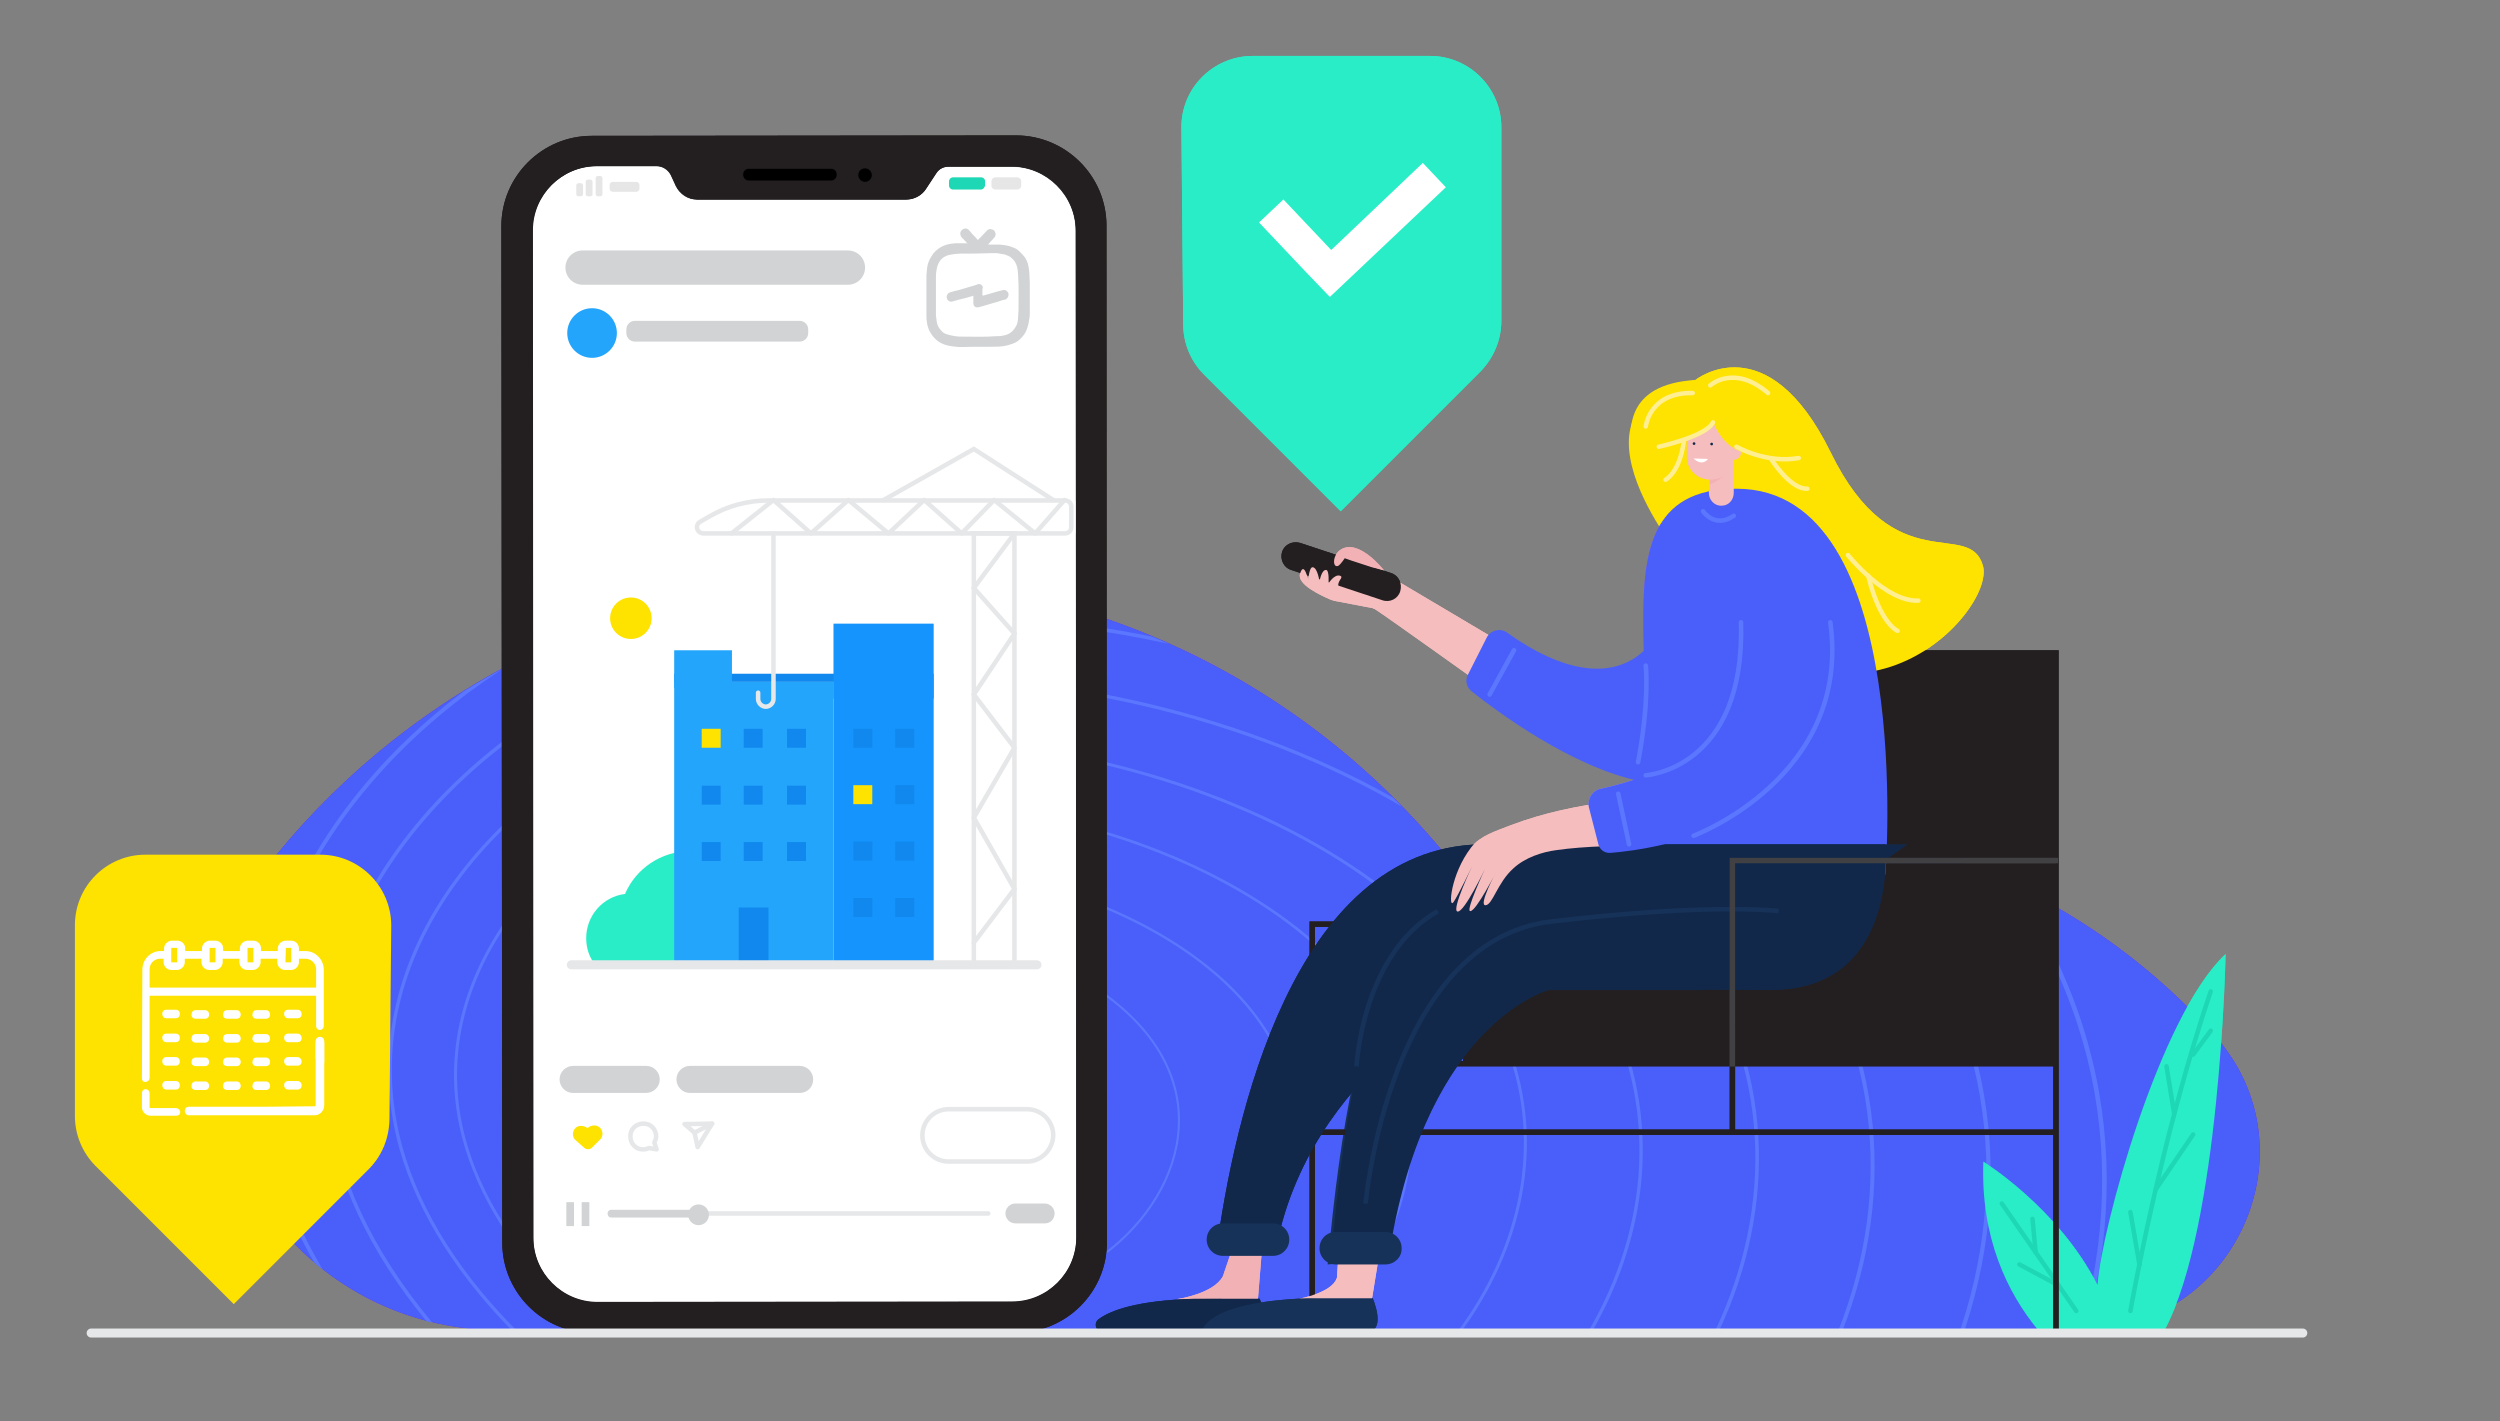 <?xml version="1.0" encoding="utf-8"?>
<!-- Generator: Adobe Illustrator 24.1.0, SVG Export Plug-In . SVG Version: 6.00 Build 0)  -->
<svg version="1.1" id="Layer_1" xmlns="http://www.w3.org/2000/svg" xmlns:xlink="http://www.w3.org/1999/xlink" x="0px" y="0px"
	 viewBox="0 0 554 315" style="enable-background:new 0 0 554 315;" xml:space="preserve">
<rect x="0" y="0" width="554" height="315" fill="#808080" stroke="none"/>
<style type="text/css">
	.st0{fill:#6922EB;}
	.st1{fill:#1ED7B4;}
	.st2{fill:#4A5FFA;}
	.st3{clip-path:url(#SVGID_2_);}
	.st4{fill:none;stroke:#5C77FF;stroke-linecap:round;stroke-miterlimit:10;}
	.st5{fill:none;stroke:#5C77FF;stroke-width:0.932;stroke-linecap:round;stroke-miterlimit:10;}
	.st6{fill:none;stroke:#5C77FF;stroke-width:0.864;stroke-linecap:round;stroke-miterlimit:10;}
	.st7{fill:none;stroke:#5C77FF;stroke-width:0.795;stroke-linecap:round;stroke-miterlimit:10;}
	.st8{fill:none;stroke:#5C77FF;stroke-width:0.727;stroke-linecap:round;stroke-miterlimit:10;}
	.st9{fill:none;stroke:#5C77FF;stroke-width:0.659;stroke-linecap:round;stroke-miterlimit:10;}
	.st10{fill:none;stroke:#5C77FF;stroke-width:0.591;stroke-linecap:round;stroke-miterlimit:10;}
	.st11{fill:none;stroke:#5C77FF;stroke-width:0.523;stroke-linecap:round;stroke-miterlimit:10;}
	.st12{fill:none;stroke:#5C77FF;stroke-width:0.455;stroke-linecap:round;stroke-miterlimit:10;}
	.st13{fill:none;stroke:#5C77FF;stroke-width:0.386;stroke-linecap:round;stroke-miterlimit:10;}
	.st14{fill:none;stroke:#5C77FF;stroke-width:0.318;stroke-linecap:round;stroke-miterlimit:10;}
	.st15{fill:none;stroke:#5C77FF;stroke-width:1;stroke-linecap:round;stroke-miterlimit:10;}
	.st16{fill:#29EDC7;}
	.st17{fill:none;stroke:#1ED7B4;stroke-linecap:round;stroke-linejoin:round;stroke-miterlimit:10;}
	.st18{fill:#FFFFFF;}
	.st19{fill:#F6BDBE;}
	.st20{fill:#231F20;}
	.st21{fill:#E6E6E6;}
	.st22{fill:#F2B1B4;}
	.st23{fill:#D1D3D4;}
	.st24{fill:#B490F5;}
	.st25{fill:#EC2964;}
	.st26{fill:none;stroke:#E6E7E8;stroke-linecap:round;stroke-miterlimit:10;}
	.st27{fill:#8E59F0;}
	.st28{fill:#FEE200;}
	.st29{fill:none;stroke:#E6E7E8;stroke-width:2;stroke-linecap:round;stroke-miterlimit:10;}
	.st30{fill:none;stroke:#E6E7E8;stroke-linecap:round;stroke-linejoin:round;stroke-miterlimit:10;}
	.st31{fill:#11284B;}
	.st32{fill:#163259;}
	.st33{fill:none;stroke:#FFFFFF;stroke-miterlimit:10;}
	.st34{fill:#414042;}
	.st35{fill:#24A5FC;}
	.st36{fill:#1494FC;}
	.st37{fill:#1088ED;}
	.st38{fill:#11284B;stroke:#163259;stroke-miterlimit:10;}
	.st39{fill:none;stroke:#E6E7E8;stroke-width:2;stroke-linecap:round;stroke-linejoin:round;stroke-miterlimit:10;}
	.st40{fill:none;stroke:#FFEF92;stroke-linecap:round;stroke-miterlimit:10;}
	.st41{fill:none;stroke:#163259;stroke-miterlimit:10;}
	.st42{fill-rule:evenodd;clip-rule:evenodd;fill:#FFFFFF;stroke:#FFFFFF;stroke-width:0.5;}
</style>
<path class="st0" d="M461.4,294.7c33.8,0,51.9-40,29.4-65.2c-25.7-28.8-63.1-47-104.7-47c-21.7,0-42.2,4.9-60.5,13.7
	c-30.5-41.3-79.5-68.1-134.8-68.1c-52.2,0-98.9,23.9-129.6,61.4c-34.4,42.1-4.3,105.3,50.1,105.3L461.4,294.7L461.4,294.7z"/>
<path class="st1" d="M479.7,294.7c12.3-23,13.5-83.3,13.5-83.3c-14.7,13.7-27.5,60.9-28.4,73.3c-8.7-17.1-25.3-27.3-25.3-27.3
	c-0.6,16.9,5.3,29,12.1,37.3H479.7z"/>
<path class="st2" d="M461.4,294.7c33.8,0,51.9-40,29.4-65.2c-25.7-28.8-63.1-47-104.7-47c-21.7,0-42.2,4.9-60.5,13.7
	c-30.5-41.3-79.5-68.1-134.8-68.1c-52.2,0-98.9,23.9-129.6,61.4c-34.4,42.1-4.3,105.3,50.1,105.3L461.4,294.7L461.4,294.7z"/>
<g>
	<g>
		<g>
			<g>
				<defs>
					<path id="SVGID_1_" d="M461.4,294.8c33.8,0,51.9-40,29.4-65.2c-25.7-28.8-63.1-47-104.7-47c-21.7,0-42.2,4.9-60.5,13.7
						c-30.5-41.3-79.5-68.1-134.8-68.1c-52.2,0-98.9,23.9-129.6,61.4c-34.4,42.1-4.3,105.3,50.1,105.3L461.4,294.8L461.4,294.8z"/>
				</defs>
				<clipPath id="SVGID_2_">
					<use xlink:href="#SVGID_1_"  style="overflow:visible;"/>
				</clipPath>
				<g class="st3">
					<path class="st4" d="M455,212.3c-46.8-96.9-232.2-146.1-337.6-99.1C61.8,138.1,13.2,196.5,32.8,262
						C60.9,355.6,218.6,431.3,334,405.8C432,384,492.8,290.7,455,212.3z"/>
					<path class="st5" d="M124.2,125.2c95.8-42.6,264.1,2.3,306.3,90.3c34.1,71.3-21.4,155.9-110.4,175.5
						c-104.9,23.1-248-45.8-273.2-130.9C29.3,200.6,73.6,147.6,124.2,125.2z"/>
					<path class="st6" d="M131,137.2c86.2-38.1,237.3,2.3,275,81.5c30.4,64.1-19.8,140.1-99.9,157.5
						c-94.4,20.6-222.9-41.6-245.3-118.1C45.3,204.6,85.5,157.1,131,137.2z"/>
					<path class="st7" d="M137.8,149.1c76.7-33.5,210.6,2.4,243.8,72.8c26.7,56.9-18.2,124.2-89.4,139.5
						c-83.9,18.1-197.9-37.2-217.3-105.2C61.3,208.7,97.5,166.8,137.8,149.1z"/>
					<path class="st8" d="M144.6,161.1c67.1-29,183.9,2.5,212.5,64c22.9,49.7-16.6,108.4-78.9,121.5
						c-73.3,15.6-172.9-32.9-189.4-92.4C77.4,212.8,109.4,176.3,144.6,161.1z"/>
					<path class="st9" d="M151.4,173.1c57.5-24.5,157.3,2.5,181.2,55.2c19.3,42.5-15.1,92.6-68.4,103.6
						c-62.8,13.1-147.8-28.6-161.4-79.6C93.4,216.8,121.3,185.9,151.4,173.1z"/>
					<path class="st10" d="M158.3,185c47.9-20,130.6,2.6,150,46.4c15.6,35.3-13.5,76.7-57.9,85.6c-52.3,10.6-122.8-24.4-133.4-66.7
						C109.5,220.9,133.2,195.5,158.3,185z"/>
					<path class="st11" d="M165.1,197c38.3-15.5,103.9,2.7,118.7,37.7c11.9,28.2-11.9,60.8-47.4,67.6c-41.8,8-97.7-20.1-105.5-53.9
						C125.5,224.9,145.1,205.1,165.1,197z"/>
					<path class="st12" d="M171.9,209c28.7-10.9,77.3,2.7,87.4,28.9c8.2,21-10.4,45-36.9,49.6c-31.3,5.5-72.7-15.8-77.5-41.1
						C141.6,229,157,214.6,171.9,209z"/>
					<path class="st13" d="M178.7,221c19.1-6.4,50.6,2.8,56.2,20.1c4.5,13.8-8.8,29.2-26.4,31.7c-20.8,3-47.7-11.5-49.6-28.2
						C157.6,233,168.9,224.2,178.7,221z"/>
					<path class="st14" d="M185.5,232.9c9.5-1.8,23.9,2.9,24.9,11.3c0.8,6.7-7.2,13.3-15.9,13.7c-10.2,0.5-22.6-7.4-21.6-15.4
						C173.6,237,180.7,233.8,185.5,232.9z"/>
					
						<ellipse transform="matrix(0.145 -0.989 0.989 0.145 -82.163 393.121)" class="st15" cx="186.5" cy="244.1" rx="3.5" ry="5.9"/>
				</g>
			</g>
		</g>
	</g>
</g>
<path class="st16" d="M479.7,294.7c12.3-23,13.5-83.3,13.5-83.3c-14.7,13.7-27.5,60.9-28.4,73.3c-8.7-17.1-25.3-27.3-25.3-27.3
	c-0.6,16.9,5.3,29,12.1,37.3H479.7z"/>
<path class="st17" d="M472.1,290.5c0,0,6.7-38.2,17.8-70.8"/>
<line class="st17" x1="443.6" y1="266.7" x2="460.1" y2="290.5"/>
<line class="st17" x1="474.1" y1="280.2" x2="472.1" y2="268.6"/>
<line class="st17" x1="477.7" y1="263.6" x2="486" y2="251.4"/>
<line class="st17" x1="480.1" y1="236.3" x2="481.8" y2="246.8"/>
<line class="st17" x1="486" y1="233.7" x2="489.9" y2="228.4"/>
<line class="st17" x1="450.4" y1="270.1" x2="451.1" y2="277.5"/>
<line class="st17" x1="447.5" y1="280.2" x2="456.1" y2="284.8"/>
<desc>Created with Sketch.</desc>
<g>
	<path class="st16" d="M277.6,12.4h39.3c8.7,0,15.8,7.1,15.8,15.8v42.9c0,4.2-1.7,8.2-4.6,11.2l-31,31L266.8,83
		c-2.9-2.9-4.6-6.9-4.6-11.1l-0.4-43.6C261.7,19.6,268.8,12.4,277.6,12.4z"/>
	<polygon class="st18" points="315.3,36.1 295,55.4 284.4,44.2 279,49.3 289.6,60.5 294.7,65.8 300.1,60.7 320.4,41.5 	"/>
</g>
<path class="st18" d="M238.5,274.3c0,7.8-6.4,14.2-14.2,14.2l-91.9,0.1c-7.8,0-14.2-6.4-14.2-14.2L118,51.1
	c0-7.8,6.4-14.2,14.2-14.2h13.3c1.3,0,2.5,0.8,3.1,2l1.1,2.4c0.9,1.8,2.7,3,4.7,3h46.4c1.7,0,3.4-0.9,4.3-2.3l2.3-3.5
	c0.6-1,1.7-1.5,2.8-1.5h13.9c7.8,0,14.2,6.4,14.2,14.2L238.5,274.3z"/>
<path class="st19" d="M331.4,153.9c0,0-24.6-17.6-26.7-18.9c-2.1-1.3-17.8-5-13.3-9s18.2,2.7,18.2,2.7l26.8,15.9L331.4,153.9z"/>
<g>
	<path class="st20" d="M225.1,30l-94,0.1c-11,0-20,9-20,20l0.2,225.3c0,11,9,20,20,20l94-0.1c11,0,20-9,20-20L245.2,50
		C245.2,39,236.2,30,225.1,30 M238.5,274.2c0,7.8-6.4,14.2-14.2,14.2l-91.9,0.1c-7.8,0-14.2-6.4-14.2-14.2L118.1,51
		c0-7.8,6.4-14.2,14.2-14.2h13.3c1.3,0,2.5,0.8,3.1,2l1.1,2.4c0.9,1.8,2.7,3,4.7,3h46.4c1.7,0,3.4-0.9,4.3-2.3l2.3-3.5
		c0.6-1,1.7-1.5,2.8-1.5h13.9c7.8,0,14.2,6.4,14.2,14.2L238.5,274.2z"/>
	<path d="M184.2,40h-18.3c-0.7,0-1.2-0.6-1.2-1.2v-0.2c0-0.7,0.6-1.2,1.2-1.2h18.3c0.7,0,1.2,0.6,1.2,1.2v0.2
		C185.4,39.4,184.9,40,184.2,40"/>
	<path d="M191.7,37.3c0.8,0,1.5,0.7,1.5,1.5s-0.7,1.5-1.5,1.5s-1.5-0.7-1.5-1.5C190.2,37.9,190.9,37.3,191.7,37.3"/>
	<path class="st21" d="M128.7,43.5h-0.5c-0.3,0-0.5-0.2-0.5-0.5v-1.9c0-0.3,0.2-0.5,0.5-0.5h0.5c0.3,0,0.5,0.2,0.5,0.5V43
		C129.2,43.3,129,43.5,128.7,43.5"/>
	<path class="st21" d="M130.8,43.5h-0.5c-0.3,0-0.5-0.2-0.5-0.5v-2.7c0-0.3,0.2-0.5,0.5-0.5h0.5c0.3,0,0.5,0.2,0.5,0.5V43
		C131.4,43.3,131.1,43.5,130.8,43.5"/>
	<path class="st21" d="M133,43.5h-0.5c-0.3,0-0.5-0.2-0.5-0.5v-3.5c0-0.3,0.2-0.5,0.5-0.5h0.5c0.3,0,0.5,0.2,0.5,0.5V43
		C133.5,43.3,133.3,43.5,133,43.5"/>
	<path class="st21" d="M141,42.5h-5.2c-0.4,0-0.7-0.3-0.7-0.7V41c0-0.4,0.3-0.7,0.7-0.7h5.2c0.4,0,0.7,0.3,0.7,0.7v0.8
		C141.7,42.2,141.4,42.5,141,42.5"/>
	<path class="st1" d="M217.4,42h-6.2c-0.5,0-0.9-0.4-0.9-0.9v-0.9c0-0.5,0.4-0.9,0.9-0.9h6.2c0.5,0,0.9,0.4,0.9,0.9v0.9
		C218.2,41.6,217.8,42,217.4,42"/>
	<path class="st21" d="M225.4,42h-4.8c-0.5,0-0.9-0.4-0.9-0.9v-0.9c0-0.5,0.4-0.9,0.9-0.9h4.8c0.5,0,0.9,0.4,0.9,0.9v0.9
		C226.3,41.6,225.9,42,225.4,42"/>
</g>
<path class="st20" d="M306.3,133l-20.2-6.7c-1.6-0.5-2.5-2.3-2-4l0,0c0.5-1.6,2.3-2.5,4-2l20.2,6.7c1.6,0.5,2.5,2.3,2,4l0,0
	C309.8,132.7,308,133.6,306.3,133z"/>
<path class="st22" d="M306.7,126.4c0,0-5.6-7.2-9.6-4.6c-2,1.3-1.8,4.4-0.4,3.5c0.5-0.4,1.3-1.6,1.3-1.6l1.4,0.5l4.6,1.5
	L306.7,126.4z"/>
<path class="st19" d="M296.5,133.3c-0.6-0.1-1.1-0.2-1.6-0.4c-2.1-0.9-7.6-3.4-6.8-5.8c0.9-2.9,1.8,1.5,1.8,1.5s0.2-3,1-2.9
	c1.1,0.1,1.5,3.2,1.5,3.2s0.4-2.7,1.5-2.6c0.7,0.1,0.5,3,0.5,3s1.3-2.2,2.6-1.7c1.3,0.5-3,2.1,2.2,4.6c5.2,2.4,6.2,2.8,6.2,2.8
	L296.5,133.3z"/>
<path class="st23" d="M187.9,63.1h-58.8c-2.1,0-3.8-1.7-3.8-3.8l0,0c0-2.1,1.7-3.8,3.8-3.8h58.8c2.1,0,3.8,1.7,3.8,3.8l0,0
	C191.7,61.4,190,63.1,187.9,63.1z"/>
<circle class="st24" cx="131.2" cy="73.8" r="5.5"/>
<path class="st23" d="M177.2,75.7h-36.5c-1.1,0-1.9-0.9-1.9-1.9V73c0-1.1,0.9-1.9,1.9-1.9h36.5c1.1,0,1.9,0.9,1.9,1.9v0.8
	C179.1,74.9,178.2,75.7,177.2,75.7z"/>
<g>
	<path class="st25" d="M132.9,252.6c1.2-1.1,0.5-3.1-1.1-3.2h-0.1c-0.6,0-1.1,0.2-1.5,0.6c-0.4-0.3-0.9-0.5-1.5-0.5h-0.1
		c-1.6,0.1-2.2,2.2-1,3.2l1.8,1.6c0.5,0.5,1.3,0.5,1.8,0L132.9,252.6z"/>
	<path class="st26" d="M145.5,254.7l-0.5-1.5c0.2-0.4,0.4-0.9,0.4-1.4c0-1.6-1.3-2.9-2.9-2.8c-1.6,0-2.9,1.3-2.8,2.9
		c0,1.6,1.3,2.9,2.9,2.8c0.4,0,0.8-0.1,1.2-0.3L145.5,254.7z"/>
	<g>
		<polygon class="st26" points="151.7,249.1 153.9,251 154.6,254.2 157.8,249 		"/>
		<line class="st26" x1="157.8" y1="249" x2="153.9" y2="251"/>
	</g>
</g>
<circle class="st18" cx="165.7" cy="251.6" r="0.9"/>
<circle class="st18" cx="168.8" cy="251.6" r="0.9"/>
<circle class="st18" cx="171.9" cy="251.6" r="0.9"/>
<path class="st23" d="M143.7,242.2h-17.2c-1.4,0-2.5-1.1-2.5-2.5v-1c0-1.4,1.1-2.5,2.5-2.5h17.2c1.4,0,2.5,1.1,2.5,2.5v1
	C146.2,241.1,145,242.2,143.7,242.2z"/>
<path class="st23" d="M177.7,242.2h-25.3c-1.4,0-2.5-1.1-2.5-2.5v-1c0-1.4,1.1-2.5,2.5-2.5h25.3c1.4,0,2.5,1.1,2.5,2.5v1
	C180.2,241.1,179.1,242.2,177.7,242.2z"/>
<line class="st26" x1="135.1" y1="268.9" x2="219" y2="268.9"/>
<rect x="125.5" y="266.4" class="st23" width="1.7" height="5.3"/>
<rect x="128.9" y="266.4" class="st23" width="1.7" height="5.3"/>
<path class="st23" d="M153.7,269.8h-18.3c-0.4,0-0.7-0.3-0.7-0.7v-0.3c0-0.4,0.3-0.7,0.7-0.7h18.3c0.4,0,0.7,0.3,0.7,0.7v0.3
	C154.3,269.5,154,269.8,153.7,269.8z"/>
<circle class="st23" cx="154.8" cy="269.2" r="2.3"/>
<path class="st26" d="M231.2,257.4h-24.7c-1.2,0-2.1-1-2.1-2.1V248c0-1.2,1-2.1,2.1-2.1h24.7c1.2,0,2.1,1,2.1,2.1v7.3
	C233.3,256.5,232.4,257.4,231.2,257.4z"/>
<path class="st23" d="M231.9,271.1h-7.3c-1,0-1.8-0.8-1.8-1.8v-0.7c0-1,0.8-1.8,1.8-1.8h7.3c1,0,1.8,0.8,1.8,1.8v0.7
	C233.7,270.3,232.9,271.1,231.9,271.1z"/>
<g>
	<path class="st16" d="M153,188.6c-6.5,0-12.1,3.9-14.5,9.5c-4.9,0.6-8.6,4.8-8.6,9.8c0,2.2,0.7,4.3,2,5.9h8.5h7.3h18
		c2-2.6,3.2-5.9,3.2-9.5C168.8,195.6,161.7,188.6,153,188.6z"/>
	<rect x="149.4" y="151.1" class="st24" width="35.3" height="62.8"/>
	<rect x="184.7" y="151.1" class="st27" width="22.2" height="62.8"/>
	<rect x="149.4" y="149.3" class="st0" width="57.5" height="1.8"/>
	<rect x="163.7" y="201.1" class="st0" width="6.6" height="12.1"/>
	<rect x="189.1" y="161.5" class="st0" width="4.2" height="4.2"/>
	<rect x="198.4" y="161.5" class="st0" width="4.2" height="4.2"/>
	<rect x="189.1" y="174" class="st28" width="4.2" height="4.2"/>
	<rect x="198.4" y="174" class="st0" width="4.2" height="4.2"/>
	<rect x="189.1" y="186.5" class="st0" width="4.2" height="4.2"/>
	<rect x="198.4" y="186.5" class="st0" width="4.2" height="4.2"/>
	<rect x="155.5" y="174.1" class="st0" width="4.2" height="4.2"/>
	<rect x="164.8" y="174.1" class="st0" width="4.2" height="4.2"/>
	<rect x="155.5" y="186.6" class="st0" width="4.2" height="4.2"/>
	<rect x="164.8" y="186.6" class="st0" width="4.2" height="4.2"/>
	<rect x="174.4" y="174.1" class="st0" width="4.2" height="4.2"/>
	<rect x="155.5" y="161.5" class="st28" width="4.2" height="4.2"/>
	<rect x="164.8" y="161.5" class="st0" width="4.2" height="4.2"/>
	<rect x="174.4" y="161.5" class="st0" width="4.2" height="4.2"/>
	<rect x="174.4" y="186.6" class="st0" width="4.2" height="4.2"/>
	<rect x="189.1" y="199" class="st0" width="4.2" height="4.2"/>
	<rect x="198.4" y="199" class="st0" width="4.2" height="4.2"/>
	<g>
		<circle class="st28" cx="139.8" cy="137" r="4.6"/>
		<line class="st29" x1="126.6" y1="213.8" x2="229.8" y2="213.8"/>
	</g>
</g>
<path class="st26" d="M171.4,118.5v36.4c0,0.9-0.8,1.7-1.7,1.7l0,0c-0.9,0-1.7-0.8-1.7-1.7v-1.4"/>
<polyline class="st26" points="195.8,110.8 215.8,99.5 233.4,110.8 "/>
<path class="st26" d="M156.9,118.2H237c0.8,0,1.4-0.6,1.4-1.4v-4.5c0-0.8-0.6-1.4-1.4-1.4h-65.6c-4.7,0-9.2,1.2-13.3,3.6l-1.9,1.1
	C154.9,116.3,155.4,118.2,156.9,118.2z"/>
<rect x="215.8" y="118.2" class="st26" width="9" height="95.6"/>
<polyline class="st30" points="162.1,118.2 171.4,110.8 179.7,118.2 188,110.8 196.9,118.2 204.8,110.8 213.1,118.2 220.3,110.8 
	229.4,118.2 235.9,110.8 "/>
<polyline class="st26" points="224.8,118.2 215.8,130.3 224.8,140.4 215.8,153.9 224.8,165.7 215.8,181.2 224.8,197 215.8,208.9 "/>
<rect x="149.4" y="144.1" class="st24" width="12.8" height="8.4"/>
<rect x="184.7" y="138.2" class="st27" width="22.2" height="16.6"/>
<path class="st20" d="M455.6,191.3h-71.1v45H455v14h-70.5v-14h-1.2v14h-92v-14h92v-46.2h72.3L455.6,191.3L455.6,191.3z M291.4,205.4
	h58.8l23.8-54.8l-21.7,66.7h-6.6c0,0-21,1.2-21.5,17.8h-32.7L291.4,205.4L291.4,205.4z M375.5,144.1l-26.1,60.1h-59.2v30.9v16.4
	v43.9h1.2v-43.9H455v43.9h1.2v-43.9v-16.4v-91H375.5z"/>
<g>
	<path class="st28" d="M373.9,125.3c0,0-30.3-35.3,1.8-41.1c0,0,15.9-12.7,30,16.1s30.6,14.5,33.7,25S407,173.5,373.9,125.3z"/>
	<path class="st19" d="M309.2,256.1L304,288c-0.3,2.1-2,3.6-4,3.6l0,0c-2.4,0-4.2-2.1-4-4.6l2.1-30.8h11.1V256.1z"/>
	<path class="st27" d="M417.8,193.8c0,0,6.8-85.4-32.9-85.5c-38.8-0.1-6.4,57.6-30.2,83.6L417.8,193.8z"/>
	<path class="st19" d="M384.2,100.9v8.3c0,1.3-0.8,2.5-2.1,2.8c0,0,0,0-0.1,0c-1.8,0.4-3.4-1.1-3.3-2.9l0.3-5.4"/>
	<path class="st19" d="M379,106.3L379,106.3c2.9,0,5.2-2.4,5.2-5.2V97c0-2.9-2.4-5.2-5.2-5.2l0,0c-2.9,0-5.2,2.4-5.2,5.2v4.1
		C373.7,104,376.1,106.3,379,106.3z"/>
	<path class="st18" d="M378.5,101.7c0,0-1.2,1.8-3.2-0.1L378.5,101.7z"/>
	<circle class="st31" cx="375.4" cy="98.3" r="0.3"/>
	<circle class="st31" cx="379.3" cy="98.4" r="0.3"/>
	<path class="st31" d="M269.5,277.5c3.9-29.3,17-89.6,58.7-90.4h94.5l-45.3,32.3h-49.2c0,0-38.3,17.7-45.6,58.1H269.5z"/>
	<path class="st32" d="M307.2,279.2l-13,1c5.8-63.3,17.3-92.5,59-93.2c0,0,25.3,0,64.6,0c0,0,3.2,32.3-25.4,32.3l-50.1-0.4
		C342.2,219,315.5,228.2,307.2,279.2z"/>
	<circle class="st19" cx="384.2" cy="100.3" r="1.6"/>
	<path class="st22" d="M272.8,277.5l-1.8,5.3c-2.1,4-10.3,5.1-10.3,5.1l10-0.1c0,2.4,1.8,4.4,4,4.4c2,0,3.6-1.5,4-3.6l0.9-11.1
		L272.8,277.5L272.8,277.5z"/>
	<path class="st31" d="M279.1,287.7c0,0,2.9,6.7-0.8,7.4c-3,0.5-25.6,0.2-33.9,0.1c-1.5,0-2.2-2-0.9-2.9c2.6-1.9,8.3-4.1,21.1-4.5
		h14.5L279.1,287.7L279.1,287.7z"/>
	<path class="st33" d="M264.5,287.7"/>
	<path class="st19" d="M287.9,287.8c0,0,7.2-1.3,8.3-4.5l6.4,3.5v1.2L287.9,287.8z"/>
	<path class="st32" d="M304.2,287.7c0,0,2.9,6.7-0.8,7.4s-37,0-37,0s0.1-6.5,23.2-7.4H304.2z"/>
	<path class="st28" d="M370.3,98.1c0,0,8.1-1,9.4-4.4c0,0,2.6,6.8,8.2,6.6c5.6-0.2-5.5-16.8-9.3-12.4
		C374.7,92.4,370,92.5,370.3,98.1z"/>
	<path class="st19" d="M365.9,177c0,0-16,0.1-31.2,5.9c-3.3,1.3-6.7,2.3-8.7,4.9c-4.6,6-5.1,13.8-3.9,12.1c1-1.4,4.2-8.1,4.2-8.1
		s-4.8,10-3.3,10.2s6.1-9.5,6.1-9.5s-4.4,9.4-3.3,9.4c1.3,0.1,5.8-8.8,5.8-8.8s-4.1,7.6-2.4,7.5c1.6-0.1,2.6-5,6.2-8.2
		c2.6-2.4,6.4-3.6,9.4-4c6.1-0.9,15.8-1.2,21.3-0.7L365.9,177z"/>
	<path class="st24" d="M354.2,187.1c0.3,1.2,1.4,2,2.7,1.9c9.9-0.8,50.7-6.4,48-45.4c-2.4-34.9-20.2-34-20.4-15.1
		c-0.3,24.6,1.2,39.3-29.8,46.3c-1.9,0.4-3,2.3-2.6,4.1L354.2,187.1z"/>
</g>
<polygon class="st34" points="456.1,190.1 384.5,190.1 383.3,190.1 383.3,191.3 383.3,236.3 384.5,236.3 384.5,191.3 456.1,191.3 
	"/>
<g>
	<path class="st23" d="M214.4,54c-0.4-0.5-0.8-0.9-1.2-1.3c-0.1-0.1-0.3-0.3-0.3-0.5c-0.3-0.6,0.1-1.3,0.7-1.5
		c0.6-0.2,1,0.1,1.3,0.5c0.2,0.2,0.4,0.5,0.6,0.7c0.4,0.4,0.8,0.8,1.2,1.3c0.2-0.2,0.3-0.4,0.5-0.5c0.5-0.5,1-1.1,1.5-1.6
		c0.3-0.3,0.6-0.4,1-0.3c0.5,0.1,0.8,0.4,0.9,0.9c0.1,0.5-0.1,0.8-0.4,1.1c-0.4,0.4-0.7,0.8-1.1,1.2c0,0-0.1,0.1-0.1,0.2
		c0.1,0,0.1,0,0.2,0c0.3,0,0.7,0,1,0c0.4,0,0.9,0,1.3,0c1,0.1,2,0.2,2.9,0.6c0.6,0.2,1.1,0.5,1.5,0.9s0.8,0.8,1.2,1.3
		c0.4,0.6,0.7,1.3,0.8,2c0.1,0.5,0.2,1,0.2,1.5c0,0.7,0.1,1.4,0.1,2.1c0,1.8,0,3.6,0,5.4c0,0.4,0,0.9,0,1.3s0,0.9-0.1,1.3
		c-0.1,0.9-0.3,1.7-0.6,2.5s-0.8,1.4-1.4,2c-0.5,0.5-1.1,0.9-1.8,1.1c-0.6,0.2-1.2,0.4-1.9,0.5c-0.3,0-0.6,0.1-0.9,0.1
		c-2.7,0.1-5.5,0-8.2,0.1c-0.6,0-1.2,0-1.8-0.1c-1-0.1-2.1-0.3-3-0.8c-0.6-0.3-1.2-0.8-1.7-1.4c-0.3-0.4-0.6-0.8-0.8-1.2
		c-0.3-0.6-0.5-1.3-0.6-2c-0.1-0.5-0.1-1-0.1-1.5c0-0.4,0-0.9,0-1.3c0-2,0-4,0-6c0-0.5,0-1.1,0-1.6c0.1-1,0.1-2.1,0.5-3
		c0.2-0.6,0.6-1.2,1-1.8c0.6-0.7,1.2-1.2,2-1.6c0.6-0.3,1.3-0.5,2-0.6c0.6-0.1,1.2-0.1,1.7-0.1c0.6,0,1.2,0,1.8,0
		C214.2,54,214.3,54,214.4,54z M212.8,56.2c-0.5,0-0.9,0.1-1.3,0.1c-0.4,0.1-0.8,0.1-1.2,0.2c-0.8,0.2-1.5,0.6-2,1.3
		s-0.7,1.5-0.8,2.3c-0.1,0.5-0.1,1.1-0.1,1.6c0,0.8,0,1.6,0,2.3c0,1.3,0,2.6,0,3.9c0,0.5,0,0.9,0,1.4c0,0.4,0,0.9,0.1,1.3
		c0,0.4,0.1,0.8,0.2,1.2c0.2,0.7,0.6,1.2,1.1,1.7c0.3,0.3,0.7,0.5,1.1,0.6c0.6,0.2,1.2,0.3,1.8,0.4s1.3,0.1,1.9,0.1
		c2.4,0,4.7,0.1,7.1-0.1c0.5,0,1,0,1.4-0.1c0.7-0.1,1.4-0.3,2-0.8c0.5-0.4,0.9-1,1.2-1.6c0.2-0.5,0.3-1.1,0.3-1.6s0.1-1,0.1-1.5
		c0-2.7,0.1-5.4-0.1-8.1c0-0.5-0.1-1-0.2-1.6c-0.2-0.8-0.6-1.5-1.2-2c-0.4-0.4-1-0.6-1.5-0.8c-0.6-0.1-1.2-0.2-1.8-0.3
		c-0.4,0-0.9,0-1.3,0C217.3,56.2,215,56.2,212.8,56.2z"/>
	<path class="st23" d="M217.7,64.5c0,0.3,0,0.5,0,0.8c0,0.2,0,0.2,0.2,0.2c0.5-0.1,0.9-0.3,1.4-0.4c0.6-0.2,1.1-0.3,1.7-0.5
		c0.4-0.1,0.8-0.2,1.2-0.3c0.6-0.2,1.3,0.3,1.3,1c0,0.4-0.3,1-0.8,1.1c-0.6,0.1-1.1,0.3-1.7,0.5c-0.5,0.1-1,0.3-1.4,0.4
		c-0.6,0.2-1.1,0.3-1.7,0.5c-0.4,0.1-0.7,0.2-1.1,0.3c-0.6,0.1-1.1-0.2-1.1-0.9c0-0.5,0-1,0-1.5c0-0.2,0-0.2-0.2-0.1
		c-1,0.3-2,0.6-3,0.8c-0.5,0.1-0.9,0.3-1.4,0.4c-0.6,0.2-1.2-0.2-1.3-0.8c-0.1-0.6,0.3-1.1,0.7-1.2c0.6-0.2,1.3-0.4,1.9-0.5
		c0.6-0.2,1.1-0.3,1.7-0.5c0.5-0.2,1.1-0.3,1.7-0.5c0.3-0.1,0.6-0.2,0.9-0.3c0.5-0.2,1.1,0.2,1.1,0.8
		C217.7,63.9,217.7,64.2,217.7,64.5z"/>
</g>
<path class="st28" d="M71,189.4H32.2c-8.6,0-15.6,7-15.6,15.6v42.3c0,4.1,1.6,8.1,4.6,11.1L51.8,289l29.9-29.9
	c2.9-2.9,4.5-6.8,4.6-10.9l0.4-43.1C86.7,196.5,79.7,189.4,71,189.4z"/>
<g>
	<path class="st16" d="M277.6,12.4h39.3c8.7,0,15.8,7.1,15.8,15.8v42.9c0,4.2-1.7,8.2-4.6,11.2l-31,31L266.8,83
		c-2.9-2.9-4.6-6.9-4.6-11.1l-0.4-43.6C261.7,19.6,268.8,12.4,277.6,12.4z"/>
	<polygon class="st18" points="315.3,36.1 295,55.4 284.4,44.2 279,49.3 289.6,60.5 294.7,65.8 300.1,60.7 320.4,41.5 	"/>
</g>
<path class="st18" d="M238.5,274.3c0,7.8-6.4,14.2-14.2,14.2l-91.9,0.1c-7.8,0-14.2-6.4-14.2-14.2L118,51.1
	c0-7.8,6.4-14.2,14.2-14.2h13.3c1.3,0,2.5,0.8,3.1,2l1.1,2.4c0.9,1.8,2.7,3,4.7,3h46.4c1.7,0,3.4-0.9,4.3-2.3l2.3-3.5
	c0.6-1,1.7-1.5,2.8-1.5h13.9c7.8,0,14.2,6.4,14.2,14.2L238.5,274.3z"/>
<path class="st19" d="M331.4,153.9c0,0-24.6-17.6-26.7-18.9c-2.1-1.3-17.8-5-13.3-9s18.2,2.7,18.2,2.7l26.8,15.9L331.4,153.9z"/>
<g>
	<path class="st20" d="M225.1,30l-94,0.1c-11,0-20,9-20,20l0.2,225.3c0,11,9,20,20,20l94-0.1c11,0,20-9,20-20L245.2,50
		C245.2,39,236.2,30,225.1,30 M238.5,274.2c0,7.8-6.4,14.2-14.2,14.2l-91.9,0.1c-7.8,0-14.2-6.4-14.2-14.2L118.1,51
		c0-7.8,6.4-14.2,14.2-14.2h13.3c1.3,0,2.5,0.8,3.1,2l1.1,2.4c0.9,1.8,2.7,3,4.7,3h46.4c1.7,0,3.4-0.9,4.3-2.3l2.3-3.5
		c0.6-1,1.7-1.5,2.8-1.5h13.9c7.8,0,14.2,6.4,14.2,14.2L238.5,274.2z"/>
	<path d="M184.2,40h-18.3c-0.7,0-1.2-0.6-1.2-1.2v-0.2c0-0.7,0.6-1.2,1.2-1.2h18.3c0.7,0,1.2,0.6,1.2,1.2v0.2
		C185.4,39.4,184.9,40,184.2,40"/>
	<path d="M191.7,37.3c0.8,0,1.5,0.7,1.5,1.5s-0.7,1.5-1.5,1.5s-1.5-0.7-1.5-1.5C190.2,37.9,190.9,37.3,191.7,37.3"/>
	<path class="st21" d="M128.7,43.5h-0.5c-0.3,0-0.5-0.2-0.5-0.5v-1.9c0-0.3,0.2-0.5,0.5-0.5h0.5c0.3,0,0.5,0.2,0.5,0.5V43
		C129.2,43.3,129,43.5,128.7,43.5"/>
	<path class="st21" d="M130.8,43.5h-0.5c-0.3,0-0.5-0.2-0.5-0.5v-2.7c0-0.3,0.2-0.5,0.5-0.5h0.5c0.3,0,0.5,0.2,0.5,0.5V43
		C131.4,43.3,131.1,43.5,130.8,43.5"/>
	<path class="st21" d="M133,43.5h-0.5c-0.3,0-0.5-0.2-0.5-0.5v-3.5c0-0.3,0.2-0.5,0.5-0.5h0.5c0.3,0,0.5,0.2,0.5,0.5V43
		C133.5,43.3,133.3,43.5,133,43.5"/>
	<path class="st21" d="M141,42.5h-5.2c-0.4,0-0.7-0.3-0.7-0.7V41c0-0.4,0.3-0.7,0.7-0.7h5.2c0.4,0,0.7,0.3,0.7,0.7v0.8
		C141.7,42.2,141.4,42.5,141,42.5"/>
	<path class="st1" d="M217.4,42h-6.2c-0.5,0-0.9-0.4-0.9-0.9v-0.9c0-0.5,0.4-0.9,0.9-0.9h6.2c0.5,0,0.9,0.4,0.9,0.9v0.9
		C218.2,41.6,217.8,42,217.4,42"/>
	<path class="st21" d="M225.4,42h-4.8c-0.5,0-0.9-0.4-0.9-0.9v-0.9c0-0.5,0.4-0.9,0.9-0.9h4.8c0.5,0,0.9,0.4,0.9,0.9v0.9
		C226.3,41.6,225.9,42,225.4,42"/>
</g>
<path class="st20" d="M306.3,133l-20.2-6.7c-1.6-0.5-2.5-2.3-2-4l0,0c0.5-1.6,2.3-2.5,4-2l20.2,6.7c1.6,0.5,2.5,2.3,2,4l0,0
	C309.8,132.7,308,133.6,306.3,133z"/>
<path class="st22" d="M306.7,126.4c0,0-5.6-7.2-9.6-4.6c-2,1.3-1.8,4.4-0.4,3.5c0.5-0.4,1.3-1.6,1.3-1.6l1.4,0.5l4.6,1.5
	L306.7,126.4z"/>
<path class="st19" d="M296.5,133.3c-0.6-0.1-1.1-0.2-1.6-0.4c-2.1-0.9-7.6-3.4-6.8-5.8c0.9-2.9,1.8,1.5,1.8,1.5s0.2-3,1-2.9
	c1.1,0.1,1.5,3.2,1.5,3.2s0.4-2.7,1.5-2.6c0.7,0.1,0.5,3,0.5,3s1.3-2.2,2.6-1.7c1.3,0.5-3,2.1,2.2,4.6c5.2,2.4,6.2,2.8,6.2,2.8
	L296.5,133.3z"/>
<path class="st23" d="M187.9,63.1h-58.8c-2.1,0-3.8-1.7-3.8-3.8l0,0c0-2.1,1.7-3.8,3.8-3.8h58.8c2.1,0,3.8,1.7,3.8,3.8l0,0
	C191.7,61.4,190,63.1,187.9,63.1z"/>
<circle class="st35" cx="131.2" cy="73.8" r="5.5"/>
<path class="st23" d="M177.2,75.7h-36.5c-1.1,0-1.9-0.9-1.9-1.9V73c0-1.1,0.9-1.9,1.9-1.9h36.5c1.1,0,1.9,0.9,1.9,1.9v0.8
	C179.1,74.9,178.2,75.7,177.2,75.7z"/>
<g>
	<path class="st28" d="M132.9,252.6c1.2-1.1,0.5-3.1-1.1-3.2h-0.1c-0.6,0-1.1,0.2-1.5,0.6c-0.4-0.3-0.9-0.5-1.5-0.5h-0.1
		c-1.6,0.1-2.2,2.2-1,3.2l1.8,1.6c0.5,0.5,1.3,0.5,1.8,0L132.9,252.6z"/>
	<path class="st30" d="M145.5,254.7l-0.5-1.5c0.2-0.4,0.4-0.9,0.4-1.4c0-1.6-1.3-2.9-2.9-2.8c-1.6,0-2.9,1.3-2.8,2.9
		c0,1.6,1.3,2.9,2.9,2.8c0.4,0,0.8-0.1,1.2-0.3L145.5,254.7z"/>
	<g>
		<polygon class="st30" points="151.7,249.1 153.9,251 154.6,254.2 157.8,249 		"/>
		<line class="st30" x1="157.8" y1="249" x2="153.9" y2="251"/>
	</g>
</g>
<circle class="st18" cx="165.7" cy="251.6" r="0.9"/>
<circle class="st18" cx="168.8" cy="251.6" r="0.9"/>
<circle class="st18" cx="171.9" cy="251.6" r="0.9"/>
<path class="st23" d="M143.1,242.2H127c-1.7,0-3-1.4-3-3l0,0c0-1.7,1.4-3,3-3h16.2c1.7,0,3,1.4,3,3l0,0
	C146.2,240.9,144.8,242.2,143.1,242.2z"/>
<path class="st23" d="M177.2,242.2h-24.3c-1.7,0-3-1.4-3-3l0,0c0-1.7,1.4-3,3-3h24.3c1.7,0,3,1.4,3,3l0,0
	C180.2,240.9,178.9,242.2,177.2,242.2z"/>
<line class="st26" x1="135.1" y1="268.9" x2="219" y2="268.9"/>
<rect x="125.5" y="266.4" class="st23" width="1.7" height="5.3"/>
<rect x="128.9" y="266.4" class="st23" width="1.7" height="5.3"/>
<path class="st23" d="M153.7,269.8h-18.3c-0.4,0-0.7-0.3-0.7-0.7v-0.3c0-0.4,0.3-0.7,0.7-0.7h18.3c0.4,0,0.7,0.3,0.7,0.7v0.3
	C154.3,269.5,154,269.8,153.7,269.8z"/>
<circle class="st23" cx="154.8" cy="269.2" r="2.3"/>
<path class="st26" d="M227.6,257.4h-17.4c-3.2,0-5.8-2.6-5.8-5.8l0,0c0-3.2,2.6-5.8,5.8-5.8h17.4c3.2,0,5.8,2.6,5.8,5.8l0,0
	C233.3,254.8,230.7,257.4,227.6,257.4z"/>
<path class="st23" d="M231.6,271.1H225c-1.2,0-2.2-1-2.2-2.2l0,0c0-1.2,1-2.2,2.2-2.2h6.5c1.2,0,2.2,1,2.2,2.2l0,0
	C233.7,270.1,232.8,271.1,231.6,271.1z"/>
<g>
	<path class="st16" d="M153,188.6c-6.5,0-12.1,3.9-14.5,9.5c-4.9,0.6-8.6,4.8-8.6,9.8c0,2.2,0.7,4.3,2,5.9h8.5h7.3h18
		c2-2.6,3.2-5.9,3.2-9.5C168.8,195.6,161.7,188.6,153,188.6z"/>
	<rect x="149.4" y="151.1" class="st35" width="35.3" height="62.8"/>
	<rect x="184.7" y="151.1" class="st36" width="22.2" height="62.8"/>
	<rect x="149.4" y="149.3" class="st37" width="57.5" height="1.8"/>
	<rect x="163.7" y="201.1" class="st37" width="6.6" height="12.1"/>
	<rect x="189.1" y="161.5" class="st37" width="4.2" height="4.2"/>
	<rect x="198.4" y="161.5" class="st37" width="4.2" height="4.2"/>
	<rect x="189.1" y="174" class="st28" width="4.2" height="4.2"/>
	<rect x="198.4" y="174" class="st37" width="4.2" height="4.2"/>
	<rect x="189.1" y="186.5" class="st37" width="4.2" height="4.2"/>
	<rect x="198.4" y="186.5" class="st37" width="4.2" height="4.2"/>
	<rect x="155.5" y="174.1" class="st37" width="4.2" height="4.2"/>
	<rect x="164.8" y="174.1" class="st37" width="4.2" height="4.2"/>
	<rect x="155.5" y="186.6" class="st37" width="4.2" height="4.2"/>
	<rect x="164.8" y="186.6" class="st37" width="4.2" height="4.2"/>
	<rect x="174.4" y="174.1" class="st37" width="4.2" height="4.2"/>
	<rect x="155.5" y="161.5" class="st28" width="4.2" height="4.2"/>
	<rect x="164.8" y="161.5" class="st37" width="4.2" height="4.2"/>
	<rect x="174.4" y="161.5" class="st37" width="4.2" height="4.2"/>
	<rect x="174.4" y="186.6" class="st37" width="4.2" height="4.2"/>
	<rect x="189.1" y="199" class="st37" width="4.2" height="4.2"/>
	<rect x="198.4" y="199" class="st37" width="4.2" height="4.2"/>
	<g>
		<circle class="st28" cx="139.8" cy="137" r="4.6"/>
		<line class="st29" x1="126.6" y1="213.8" x2="229.8" y2="213.8"/>
	</g>
</g>
<path class="st26" d="M171.4,118.5v36.4c0,0.9-0.8,1.7-1.7,1.7l0,0c-0.9,0-1.7-0.8-1.7-1.7v-1.4"/>
<polyline class="st26" points="195.8,110.8 215.8,99.5 233.4,110.8 "/>
<path class="st26" d="M155.9,118.2H236c0.8,0,1.4-0.6,1.4-1.4v-4.5c0-0.8-0.6-1.4-1.4-1.4h-65.6c-4.7,0-9.2,1.2-13.3,3.6l-1.9,1.1
	C153.9,116.3,154.4,118.2,155.9,118.2z"/>
<rect x="215.8" y="118.2" class="st26" width="9" height="95.6"/>
<polyline class="st30" points="162.1,118.2 171.4,110.8 179.7,118.2 188,110.8 196.9,118.2 204.8,110.8 213.1,118.2 220.3,110.8 
	229.4,118.2 235.9,110.8 "/>
<polyline class="st26" points="224.8,118.2 215.8,130.3 224.8,140.4 215.8,153.9 224.8,165.7 215.8,181.2 224.8,197 215.8,208.9 "/>
<rect x="149.4" y="144.1" class="st35" width="12.8" height="8.4"/>
<rect x="184.7" y="138.2" class="st36" width="22.2" height="16.6"/>
<path class="st20" d="M455.6,191.3h-71.1v45H455v14h-70.5v-14h-1.2v14h-92v-14h92v-46.2h72.3L455.6,191.3L455.6,191.3z M291.4,205.4
	h58.8l23.8-54.8l-21.7,66.7h-6.6c0,0-21,1.2-21.5,17.8h-32.7L291.4,205.4L291.4,205.4z M375.5,144.1l-26.1,60.1h-59.2v30.9v16.4
	v43.9h1.2v-43.9H455v43.9h1.2v-43.9v-16.4v-91H375.5z"/>
<g>
	<path class="st28" d="M373.9,125.3c0,0-29.4-39.2,1.8-41.1c0,0,15.9-12.7,30,16.1s30.6,14.5,33.7,25S407,173.5,373.9,125.3z"/>
	<path class="st2" d="M325.3,149.5c-0.7,1.3-0.3,2.8,0.8,3.7c11.1,8.8,66.3,49.5,66.3-15.7c0-35-24.5-31.4-22.4-12.6
		c1.9,17.4-10.8,33.4-36,15.3c-1.5-1.1-3.6-0.6-4.5,1L325.3,149.5z"/>
	<path class="st19" d="M309.2,256.1L304,288c-0.3,2.1-2,3.6-4,3.6l0,0c-2.4,0-4.2-2.1-4-4.6l2.1-30.8h11.1V256.1z"/>
	<path class="st2" d="M417.8,193.8c0,0,6.8-85.4-32.9-85.5c-38.8-0.1-6.4,57.6-30.2,83.6L417.8,193.8z"/>
	<path class="st19" d="M384.2,100.9v8.3c0,1.3-0.8,2.5-2.1,2.8c0,0,0,0-0.1,0c-1.8,0.4-3.4-1.1-3.3-2.9l0.3-5.4"/>
	<path class="st19" d="M379,106.3L379,106.3c2.9,0,5.2-2.4,5.2-5.2V97c0-2.9-2.4-5.2-5.2-5.2l0,0c-2.9,0-5.2,2.4-5.2,5.2v4.1
		C373.7,104,376.1,106.3,379,106.3z"/>
	<path class="st18" d="M378.5,101.7c0,0-1.2,1.8-3.2-0.1L378.5,101.7z"/>
	<circle class="st31" cx="375.4" cy="98.3" r="0.3"/>
	<circle class="st31" cx="379.3" cy="98.4" r="0.3"/>
	<path class="st31" d="M269.5,277.5c3.9-29.3,17-89.6,58.7-90.4h94.5l-45.3,32.3h-49.2c0,0-38.3,17.7-45.6,58.1H269.5z"/>
	<path class="st31" d="M308,277l-13,1c5.8-63.3,16.5-90.2,58.2-90.9c0,0,25.3,0,64.6,0c0,0,3.2,32.3-25.4,32.3l-48.5-0.2
		C343.8,219.1,316.3,225.9,308,277z"/>
	<circle class="st19" cx="384.2" cy="100.3" r="1.6"/>
	<path class="st22" d="M272.8,277.5l-1.8,5.3c-2.1,4-10.3,5.1-10.3,5.1l10-0.1c0,2.4,1.8,4.4,4,4.4c2,0,3.6-1.5,4-3.6l0.9-11.1
		L272.8,277.5L272.8,277.5z"/>
	<path class="st31" d="M279.1,287.7c0,0,2.9,6.7-0.8,7.4c-3,0.5-25.6,0.2-33.9,0.1c-1.5,0-2.2-2-0.9-2.9c2.6-1.9,8.3-4.1,21.1-4.5
		h14.5L279.1,287.7L279.1,287.7z"/>
	<path class="st33" d="M264.5,287.7"/>
	<path class="st19" d="M287.9,287.8c0,0,7.2-1.3,8.3-4.5l6.4,3.5v1.2L287.9,287.8z"/>
	<path class="st32" d="M304.2,287.7c0,0,2.9,6.7-0.8,7.4s-37,0-37,0s0.1-6.5,23.2-7.4H304.2z"/>
	<path class="st28" d="M370.3,98.1c0,0,8.1-1,9.4-4.4c0,0,2.6,6.8,8.2,6.6c5.6-0.2-5.5-16.8-9.3-12.4
		C374.7,92.4,370,92.5,370.3,98.1z"/>
	<path class="st19" d="M365.9,177c0,0-16,0.1-31.2,5.9c-3.3,1.3-6.7,2.3-8.7,4.9c-4.6,6-5.1,13.8-3.9,12.1c1-1.4,4.2-8.1,4.2-8.1
		s-4.8,10-3.3,10.2s6.1-9.5,6.1-9.5s-4.4,9.4-3.3,9.4c1.3,0.1,5.8-8.8,5.8-8.8s-4.1,7.6-2.4,7.5c1.6-0.1,2.6-5,6.2-8.2
		c2.6-2.4,6.4-3.6,9.4-4c6.1-0.9,15.8-1.2,21.3-0.7L365.9,177z"/>
	<path class="st2" d="M354.2,187.1c0.3,1.2,1.4,2,2.7,1.9c9.9-0.8,50.7-6.4,48-45.4c-2.4-34.9-20.2-34-20.4-15.1
		c-0.3,24.6,1.2,39.3-29.8,46.3c-1.9,0.4-3,2.3-2.6,4.1L354.2,187.1z"/>
	<path class="st4" d="M364.7,171.8c0,0,22.1-1.3,21.1-33.9"/>
	<path class="st4" d="M364.7,147.5c0,0,0.9,7.6-1.7,21.4"/>
</g>
<g>
	<path class="st23" d="M214.4,54c-0.4-0.5-0.8-0.9-1.2-1.3c-0.1-0.1-0.3-0.3-0.3-0.5c-0.3-0.6,0.1-1.3,0.7-1.5
		c0.6-0.2,1,0.1,1.3,0.5c0.2,0.2,0.4,0.5,0.6,0.7c0.4,0.4,0.8,0.8,1.2,1.3c0.2-0.2,0.3-0.4,0.5-0.5c0.5-0.5,1-1.1,1.5-1.6
		c0.3-0.3,0.6-0.4,1-0.3c0.5,0.1,0.8,0.4,0.9,0.9c0.1,0.5-0.1,0.8-0.4,1.1c-0.4,0.4-0.7,0.8-1.1,1.2c0,0-0.1,0.1-0.1,0.2
		c0.1,0,0.1,0,0.2,0c0.3,0,0.7,0,1,0c0.4,0,0.9,0,1.3,0c1,0.1,2,0.2,2.9,0.6c0.6,0.2,1.1,0.5,1.5,0.9s0.8,0.8,1.2,1.3
		c0.4,0.6,0.7,1.3,0.8,2c0.1,0.5,0.2,1,0.2,1.5c0,0.7,0.1,1.4,0.1,2.1c0,1.8,0,3.6,0,5.4c0,0.4,0,0.9,0,1.3s0,0.9-0.1,1.3
		c-0.1,0.9-0.3,1.7-0.6,2.5s-0.8,1.4-1.4,2c-0.5,0.5-1.1,0.9-1.8,1.1c-0.6,0.2-1.2,0.4-1.9,0.5c-0.3,0-0.6,0.1-0.9,0.1
		c-2.7,0.1-5.5,0-8.2,0.1c-0.6,0-1.2,0-1.8-0.1c-1-0.1-2.1-0.3-3-0.8c-0.6-0.3-1.2-0.8-1.7-1.4c-0.3-0.4-0.6-0.8-0.8-1.2
		c-0.3-0.6-0.5-1.3-0.6-2c-0.1-0.5-0.1-1-0.1-1.5c0-0.4,0-0.9,0-1.3c0-2,0-4,0-6c0-0.5,0-1.1,0-1.6c0.1-1,0.1-2.1,0.5-3
		c0.2-0.6,0.6-1.2,1-1.8c0.6-0.7,1.2-1.2,2-1.6c0.6-0.3,1.3-0.5,2-0.6c0.6-0.1,1.2-0.1,1.7-0.1c0.6,0,1.2,0,1.8,0
		C214.2,54,214.3,54,214.4,54z M212.8,56.2c-0.5,0-0.9,0.1-1.3,0.1c-0.4,0.1-0.8,0.1-1.2,0.2c-0.8,0.2-1.5,0.6-2,1.3
		s-0.7,1.5-0.8,2.3c-0.1,0.5-0.1,1.1-0.1,1.6c0,0.8,0,1.6,0,2.3c0,1.3,0,2.6,0,3.9c0,0.5,0,0.9,0,1.4c0,0.4,0,0.9,0.1,1.3
		c0,0.4,0.1,0.8,0.2,1.2c0.2,0.7,0.6,1.2,1.1,1.7c0.3,0.3,0.7,0.5,1.1,0.6c0.6,0.2,1.2,0.3,1.8,0.4s1.3,0.1,1.9,0.1
		c2.4,0,4.7,0.1,7.1-0.1c0.5,0,1,0,1.4-0.1c0.7-0.1,1.4-0.3,2-0.8c0.5-0.4,0.9-1,1.2-1.6c0.2-0.5,0.3-1.1,0.3-1.6s0.1-1,0.1-1.5
		c0-2.7,0.1-5.4-0.1-8.1c0-0.5-0.1-1-0.2-1.6c-0.2-0.8-0.6-1.5-1.2-2c-0.4-0.4-1-0.6-1.5-0.8c-0.6-0.1-1.2-0.2-1.8-0.3
		c-0.4,0-0.9,0-1.3,0C217.3,56.2,215,56.2,212.8,56.2z"/>
	<path class="st23" d="M217.7,64.5c0,0.3,0,0.5,0,0.8c0,0.2,0,0.2,0.2,0.2c0.5-0.1,0.9-0.3,1.4-0.4c0.6-0.2,1.1-0.3,1.7-0.5
		c0.4-0.1,0.8-0.2,1.2-0.3c0.6-0.2,1.3,0.3,1.3,1c0,0.4-0.3,1-0.8,1.1c-0.6,0.1-1.1,0.3-1.7,0.5c-0.5,0.1-1,0.3-1.4,0.4
		c-0.6,0.2-1.1,0.3-1.7,0.5c-0.4,0.1-0.7,0.2-1.1,0.3c-0.6,0.1-1.1-0.2-1.1-0.9c0-0.5,0-1,0-1.5c0-0.2,0-0.2-0.2-0.1
		c-1,0.3-2,0.6-3,0.8c-0.5,0.1-0.9,0.3-1.4,0.4c-0.6,0.2-1.2-0.2-1.3-0.8c-0.1-0.6,0.3-1.1,0.7-1.2c0.6-0.2,1.3-0.4,1.9-0.5
		c0.6-0.2,1.1-0.3,1.7-0.5c0.5-0.2,1.1-0.3,1.7-0.5c0.3-0.1,0.6-0.2,0.9-0.3c0.5-0.2,1.1,0.2,1.1,0.8
		C217.7,63.9,217.7,64.2,217.7,64.5z"/>
</g>
<path class="st38" d="M300.6,236.3c0,0,1.2-24.8,18-34.4"/>
<line class="st39" x1="20.2" y1="295.4" x2="510.3" y2="295.4"/>
<path class="st32" d="M282.1,278.3H271c-2,0-3.6-1.6-3.6-3.6l0,0c0-2,1.6-3.6,3.6-3.6h11.1c2,0,3.6,1.6,3.6,3.6l0,0
	C285.7,276.7,284.1,278.3,282.1,278.3z"/>
<path class="st32" d="M307,280.2h-11c-2,0-3.6-1.6-3.6-3.6l0,0c0-2,1.6-3.6,3.6-3.6h11c2,0,3.6,1.6,3.6,3.6l0,0
	C310.7,278.6,309,280.2,307,280.2z"/>
<path class="st22" d="M378.9,106.3c0,0,2.1,0,3.1-0.9c0,0-1.7,1.6-3.1,1.9V106.3z"/>
<path class="st4" d="M377.4,113.3c0,0,2.6,3.9,6.8,1"/>
<path class="st4" d="M375.3,185.2c0,0,35-13,30.3-47.3"/>
<path class="st40" d="M379,85.4c0,0,5.2-4.8,12.8,1.7"/>
<path class="st40" d="M364.7,94.5c0,0,0.8-7.6,10.4-7.4"/>
<path class="st40" d="M384.8,99c0,0,6.6,3.8,13.8,2.5"/>
<path class="st40" d="M409.5,123c0,0,8.3,10.4,15.6,10.1"/>
<path class="st40" d="M420.5,139.8c0,0-3.9-1.6-6.5-12.2"/>
<path class="st40" d="M369.1,106.3c0,0,3.1-1.6,4-8.3"/>
<path class="st40" d="M367.6,99c0,0,10.5-2.3,12-5.4"/>
<path class="st40" d="M392.4,101.6c0,0,4.3,6.9,8.1,6.7"/>
<path class="st41" d="M302.6,266.7c0,0,5.3-58.3,41.2-62.5s50.3-2.3,50.3-2.3"/>
<polygon class="st34" points="456.1,190.1 384.5,190.1 383.3,190.1 383.3,191.3 383.3,236.3 384.5,236.3 384.5,191.3 456.1,191.3 
	"/>
<g>
	<path id="Fill-1" class="st42" d="M35.5,212.2h1v1c0,0.9,0.7,1.5,1.5,1.5h1.2c0.8,0,1.5-0.7,1.5-1.5v-1h4.2v1
		c0,0.9,0.7,1.5,1.5,1.5h1.2c0.8,0,1.5-0.7,1.5-1.5v-1h4.2v1c0,0.9,0.7,1.5,1.5,1.5H56c0.8,0,1.5-0.7,1.5-1.5v-1h4.2v1
		c0,0.9,0.7,1.5,1.5,1.5h1.3c0.8,0,1.5-0.7,1.5-1.5v-1h1.7c1.4,0,2.6,1.2,2.6,2.6v4.3H32.9v-4.3C32.9,213.3,34.1,212.2,35.5,212.2
		L35.5,212.2z M37.7,210.1c0-0.2,0.1-0.3,0.3-0.3h1.2c0.1,0,0.3,0.1,0.3,0.3v3.1c0,0.2-0.1,0.3-0.3,0.3H38c-0.1,0-0.3-0.1-0.3-0.3
		V210.1z M46.2,210.1c0-0.2,0.1-0.3,0.3-0.3h1.2c0.1,0,0.3,0.1,0.3,0.3v3.1c0,0.2-0.1,0.3-0.3,0.3h-1.2c-0.1,0-0.3-0.1-0.3-0.3
		V210.1z M54.6,210.1c0-0.2,0.1-0.3,0.3-0.3h1.2c0.1,0,0.3,0.1,0.3,0.3v3.1c0,0.2-0.1,0.3-0.3,0.3h-1.2c-0.1,0-0.3-0.1-0.3-0.3
		V210.1z M63.1,210.1c0-0.2,0.1-0.3,0.3-0.3h1.1c0.1,0,0.3,0.1,0.3,0.3v3.1c0,0.2-0.1,0.3-0.3,0.3h-1.2c-0.1,0-0.3-0.1-0.3-0.3
		L63.1,210.1L63.1,210.1z M31.7,238.9c0,0.8,0.6,0.6,0.6,0.6l0,0c0.3,0,0.6-0.3,0.6-0.6v-18.5h37.4v7c0,0.4,0.3,0.6,0.6,0.6
		c0.3,0,0.6-0.3,0.6-0.6v-12.5c0-2.1-1.7-3.9-3.8-3.9H66v-0.8c0-0.9-0.7-1.5-1.5-1.5h-1.2c-0.8,0-1.5,0.7-1.5,1.5v0.8h-4.2v-0.8
		c0-0.9-0.7-1.5-1.5-1.5h-1.2c-0.8,0-1.5,0.7-1.5,1.5v0.8h-4.2v-0.8c0-0.9-0.7-1.5-1.5-1.5h-1.2c-0.8,0-1.5,0.7-1.5,1.5v0.8h-4.2
		v-0.8c0-0.9-0.7-1.5-1.5-1.5h-1.2c-0.8,0-1.5,0.7-1.5,1.5v0.8h-1c-2.1,0-3.8,1.7-3.8,3.9L31.7,238.9z"/>
	<path id="Fill-4" class="st42" d="M39,245.8h-5.7c-0.2,0-0.4-0.2-0.4-0.4v-3.2c0-0.3-0.3-0.6-0.6-0.6c-0.4,0-0.6,0.3-0.6,0.6v3.2
		c0,0.9,0.8,1.6,1.7,1.6h5.7c0.4,0,0.6-0.3,0.6-0.6C39.6,246,39.3,245.8,39,245.8"/>
	<g>
		<path id="Fill-16" class="st42" d="M39,224h-2.2c-0.4,0-0.6,0.3-0.6,0.7s0.3,0.7,0.6,0.7H39c0.4,0,0.6-0.3,0.6-0.7
			S39.4,224,39,224"/>
		<path id="Fill-18" class="st42" d="M43.3,225.5h2.2c0.4,0,0.6-0.3,0.6-0.7s-0.3-0.7-0.6-0.7h-2.2c-0.4,0-0.6,0.3-0.6,0.7
			C42.6,225.2,42.9,225.5,43.3,225.5"/>
		<path id="Fill-20" class="st42" d="M50.3,225.5h2.2c0.4,0,0.6-0.3,0.6-0.7s-0.3-0.7-0.6-0.7h-2.2c-0.4,0-0.6,0.3-0.6,0.7
			C49.6,225.2,49.9,225.5,50.3,225.5"/>
		<path id="Fill-22" class="st42" d="M56.8,225.5H59c0.4,0,0.6-0.3,0.6-0.7s-0.3-0.7-0.6-0.7h-2.2c-0.4,0-0.6,0.3-0.6,0.7
			C56.1,225.2,56.4,225.5,56.8,225.5"/>
		<path id="Fill-24" class="st42" d="M66,224h-2.2c-0.4,0-0.6,0.3-0.6,0.7s0.3,0.7,0.6,0.7H66c0.4,0,0.6-0.3,0.6-0.7
			S66.3,224,66,224"/>
	</g>
	<g>
		<path id="Fill-16_1_" class="st42" d="M39,229.3h-2.2c-0.4,0-0.6,0.3-0.6,0.7s0.3,0.7,0.6,0.7H39c0.4,0,0.6-0.3,0.6-0.7
			S39.4,229.3,39,229.3"/>
		<path id="Fill-18_1_" class="st42" d="M43.3,230.8h2.2c0.4,0,0.6-0.3,0.6-0.7s-0.3-0.7-0.6-0.7h-2.2c-0.4,0-0.6,0.3-0.6,0.7
			C42.6,230.4,42.9,230.8,43.3,230.8"/>
		<path id="Fill-20_1_" class="st42" d="M50.3,230.8h2.2c0.4,0,0.6-0.3,0.6-0.7s-0.3-0.7-0.6-0.7h-2.2c-0.4,0-0.6,0.3-0.6,0.7
			C49.6,230.4,49.9,230.8,50.3,230.8"/>
		<path id="Fill-22_1_" class="st42" d="M56.8,230.8H59c0.4,0,0.6-0.3,0.6-0.7s-0.3-0.7-0.6-0.7h-2.2c-0.4,0-0.6,0.3-0.6,0.7
			C56.1,230.4,56.4,230.8,56.8,230.8"/>
		<path id="Fill-24_1_" class="st42" d="M66,229.3h-2.2c-0.4,0-0.6,0.3-0.6,0.7s0.3,0.7,0.6,0.7H66c0.4,0,0.6-0.3,0.6-0.7
			S66.3,229.3,66,229.3"/>
	</g>
	<g>
		<path id="Fill-16_2_" class="st42" d="M39,234.5h-2.2c-0.4,0-0.6,0.3-0.6,0.7s0.3,0.7,0.6,0.7H39c0.4,0,0.6-0.3,0.6-0.7
			C39.6,234.9,39.4,234.5,39,234.5"/>
		<path id="Fill-18_2_" class="st42" d="M43.3,236h2.2c0.4,0,0.6-0.3,0.6-0.7s-0.3-0.7-0.6-0.7h-2.2c-0.4,0-0.6,0.3-0.6,0.7
			C42.6,235.7,42.9,236,43.3,236"/>
		<path id="Fill-20_2_" class="st42" d="M50.3,236h2.2c0.4,0,0.6-0.3,0.6-0.7s-0.3-0.7-0.6-0.7h-2.2c-0.4,0-0.6,0.3-0.6,0.7
			C49.6,235.7,49.9,236,50.3,236"/>
		<path id="Fill-22_2_" class="st42" d="M56.8,236H59c0.4,0,0.6-0.3,0.6-0.7s-0.3-0.7-0.6-0.7h-2.2c-0.4,0-0.6,0.3-0.6,0.7
			C56.1,235.7,56.4,236,56.8,236"/>
		<path id="Fill-24_2_" class="st42" d="M66,234.5h-2.2c-0.4,0-0.6,0.3-0.6,0.7s0.3,0.7,0.6,0.7H66c0.4,0,0.6-0.3,0.6-0.7
			C66.6,234.9,66.3,234.5,66,234.5"/>
	</g>
	<g>
		<path id="Fill-16_3_" class="st42" d="M39,239.8h-2.2c-0.4,0-0.6,0.3-0.6,0.7s0.3,0.7,0.6,0.7H39c0.4,0,0.6-0.3,0.6-0.7
			S39.4,239.8,39,239.8"/>
		<path id="Fill-18_3_" class="st42" d="M43.3,241.3h2.2c0.4,0,0.6-0.3,0.6-0.7s-0.3-0.7-0.6-0.7h-2.2c-0.4,0-0.6,0.3-0.6,0.7
			C42.6,241,42.9,241.3,43.3,241.3"/>
		<path id="Fill-20_3_" class="st42" d="M50.3,241.3h2.2c0.4,0,0.6-0.3,0.6-0.7s-0.3-0.7-0.6-0.7h-2.2c-0.4,0-0.6,0.3-0.6,0.7
			C49.6,241,49.9,241.3,50.3,241.3"/>
		<path id="Fill-22_3_" class="st42" d="M56.8,241.3H59c0.4,0,0.6-0.3,0.6-0.7s-0.3-0.7-0.6-0.7h-2.2c-0.4,0-0.6,0.3-0.6,0.7
			C56.1,241,56.4,241.3,56.8,241.3"/>
		<path id="Fill-24_3_" class="st42" d="M66,239.8h-2.2c-0.4,0-0.6,0.3-0.6,0.7s0.3,0.7,0.6,0.7H66c0.4,0,0.6-0.3,0.6-0.7
			S66.3,239.8,66,239.8"/>
	</g>
	<path id="Fill-30" class="st42" d="M71.6,235.5v-4.9c0-0.3-0.3-0.6-0.7-0.6c-0.4,0-0.7,0.3-0.7,0.6v4.1"/>
	<path id="Fill-32_2_" class="st42" d="M53.7,246.1"/>
	<path id="Fill-32_3_" class="st42" d="M41.8,246.9c-0.3,0-0.6-0.3-0.6-0.7s0.2-0.7,0.6-0.7h17.1l10.9-0.1c0.2,0,0.4-0.2,0.4-0.5
		V231c0-0.5,0.3-0.8,0.7-0.8c0.4,0,0.7,0.4,0.7,0.8v13.9c0,1.1-0.8,2-1.9,2H41.8z"/>
</g>
<line class="st4" x1="330.1" y1="153.9" x2="335.5" y2="144.1"/>
<line class="st4" x1="358.6" y1="175.9" x2="361" y2="187.1"/>
</svg>
